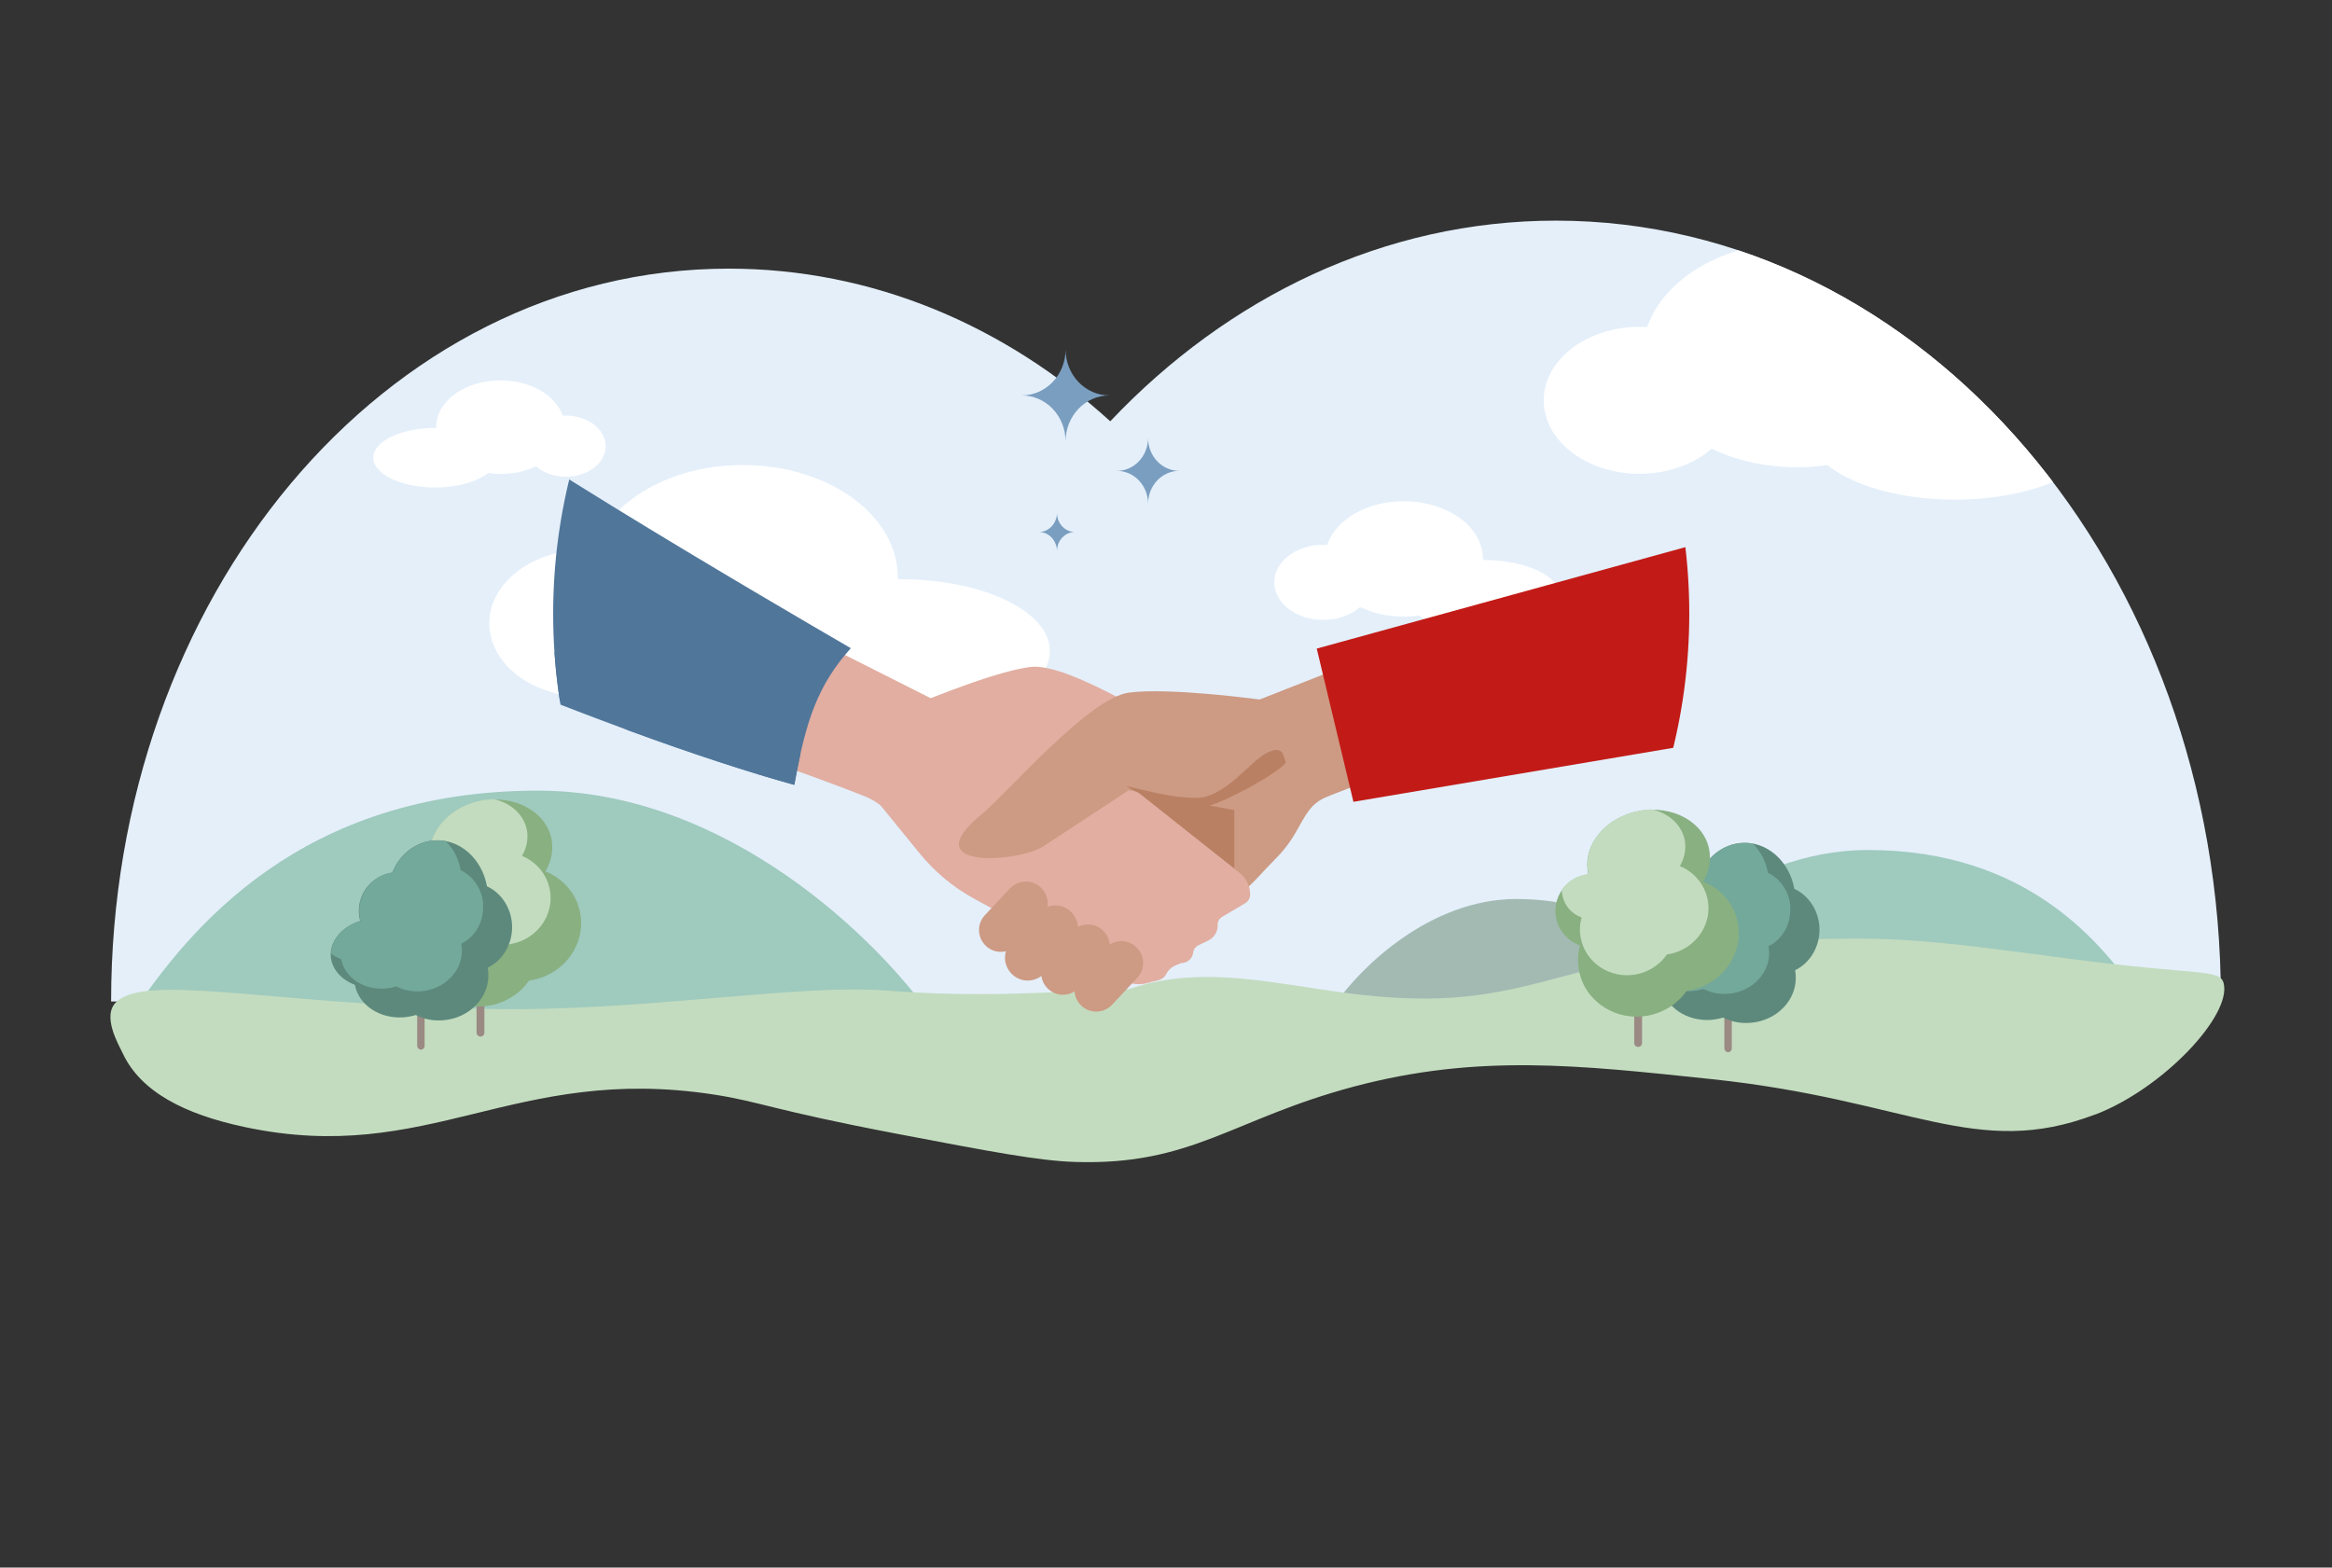 <?xml version="1.0" encoding="UTF-8"?>
<svg id="Layer_2" data-name="Layer 2" xmlns="http://www.w3.org/2000/svg" xmlns:xlink="http://www.w3.org/1999/xlink" viewBox="0 0 119.01 80">
  <rect x="0" y="0" width="119.01" height="80" fill="#333333" stroke="none"/>
  <defs>
    <style>
      .cls-1, .cls-2, .cls-3, .cls-4, .cls-5, .cls-6, .cls-7, .cls-8 {
        fill-rule: evenodd;
      }

      .cls-1, .cls-9 {
        fill: #cd9a83;
      }

      .cls-2, .cls-10 {
        fill: #e1aea1;
      }

      .cls-11 {
        fill: #213e47;
      }

      .cls-12 {
        fill: #fff;
      }

      .cls-13 {
        fill: #a3bab3;
      }

      .cls-14 {
        fill: #9fcabe;
      }

      .cls-3 {
        fill: #5d897c;
      }

      .cls-15 {
        fill: none;
      }

      .cls-16 {
        clip-path: url(#clippath-1);
      }

      .cls-4 {
        fill: #73a99a;
      }

      .cls-17 {
        fill: #e4effa;
      }

      .cls-18 {
        fill: #50769a;
      }

      .cls-19, .cls-6 {
        fill: #b98063;
      }

      .cls-20 {
        fill: #c21b17;
      }

      .cls-21 {
        fill: #9b8a84;
      }

      .cls-5 {
        fill: #89b081;
      }

      .cls-22 {
        fill: #ad1717;
      }

      .cls-7 {
        fill: #b15c49;
      }

      .cls-23 {
        fill: #385b66;
      }

      .cls-24 {
        fill: #7a9ebf;
      }

      .cls-8, .cls-25 {
        fill: #c3dcbf;
      }

      .cls-26 {
        fill: #432920;
      }

      .cls-27 {
        clip-path: url(#clippath);
      }
    </style>
    <clipPath id="clippath">
      <path class="cls-15" d="M113.34,51.01l-107.67.1c0-20.6,13.93-37.4,31.52-37.4,7.34,0,14.09,2.9,19.47,7.79,6.02-6.36,14-10.24,22.74-10.24,18.75,0,33.94,17.79,33.94,39.75Z"/>
    </clipPath>
    <clipPath id="clippath-1">
      <circle class="cls-15" cx="57.22" cy="31.32" r="28.99"/>
    </clipPath>
  </defs>
  <g id="FormulaSuMisura">
    <g>
      <g>
        <g>
          <path class="cls-17" d="M113.34,51.01l-107.67.1c0-20.6,13.93-37.4,31.52-37.4,7.34,0,14.09,2.9,19.47,7.79,6.02-6.36,14-10.24,22.74-10.24,18.75,0,33.94,17.79,33.94,39.75Z"/>
          <g class="cls-27">
            <g>
              <path class="cls-12" d="M75.76,28.56h-.08v-.05c0-1.62-1.81-2.93-4.04-2.93-1.89,0-3.47.94-3.91,2.22-.07,0-.13,0-.2,0-1.38,0-2.5.86-2.5,1.92s1.12,1.92,2.5,1.92c.75,0,1.43-.26,1.88-.66.64.31,1.4.49,2.23.49.27,0,.53-.02.78-.06.68.54,1.91.91,3.33.91,2.15,0,3.89-.84,3.89-1.87s-1.74-1.87-3.89-1.87h0Z"/>
              <path class="cls-12" d="M99.79,18.18h-.16v-.09c0-3.17-3.54-5.74-7.91-5.74-3.7,0-6.8,1.85-7.66,4.34-.13,0-.25-.01-.39-.01-2.69,0-4.89,1.68-4.89,3.75s2.18,3.75,4.89,3.75c1.47,0,2.79-.5,3.68-1.28,1.25.6,2.75.95,4.37.95.52,0,1.03-.04,1.53-.12,1.33,1.07,3.75,1.77,6.52,1.77,4.2,0,7.62-1.64,7.62-3.66s-3.42-3.66-7.62-3.66h.01Z"/>
              <path class="cls-12" d="M45.98,29.56h-.16v-.09c0-3.17-3.54-5.74-7.91-5.74-3.7,0-6.8,1.85-7.66,4.34-.13,0-.25-.01-.39-.01-2.69,0-4.89,1.68-4.89,3.75s2.18,3.75,4.89,3.75c1.47,0,2.79-.5,3.68-1.28,1.25.6,2.75.95,4.37.95.52,0,1.03-.04,1.53-.12,1.33,1.07,3.75,1.77,6.52,1.77,4.2,0,7.62-1.64,7.62-3.66s-3.42-3.66-7.62-3.66h.01Z"/>
              <path class="cls-12" d="M22.2,21.83h.06v-.04c0-1.32,1.47-2.38,3.28-2.38,1.54,0,2.82.77,3.18,1.8.06,0,.11,0,.16,0,1.12,0,2.03.7,2.03,1.56s-.91,1.56-2.03,1.56c-.61,0-1.16-.21-1.53-.53-.52.25-1.14.39-1.81.39-.22,0-.43-.02-.63-.05-.55.44-1.55.74-2.7.74-1.74,0-3.16-.68-3.16-1.52s1.42-1.52,3.16-1.52h0Z"/>
            </g>
          </g>
          <path class="cls-14" d="M95.32,43.38c-6.53,0-11.75,5.2-13.54,7.8l27.52-.09c-1.98-2.94-5.81-7.71-13.97-7.71Z"/>
          <path class="cls-13" d="M77.39,45.88c-4.43,0-7.98,3.53-9.2,5.3h18.77c-1.34-2-4.03-5.3-9.57-5.3Z"/>
          <path class="cls-14" d="M6.71,51.8l40.87.14c-2.66-3.86-10.42-11.59-20.12-11.59-12.13,0-17.82,7.07-20.76,11.45Z"/>
          <path class="cls-25" d="M106.94,56.87c-6.1,2.33-9.48-.74-19.62-1.8-6.75-.71-11.9-1.3-18.25.39-6.18,1.65-8.24,4.03-14.21,3.84-1.86-.06-4.27-.52-9.1-1.44-6.44-1.23-6.94-1.63-9.33-2-10.23-1.57-14.53,3.66-23.93,1.66-3.08-.65-5.32-1.8-6.24-3.77-.2-.43-1.09-1.92-.31-2.63,1.6-1.46,8.01.15,18.94.37,7.82.16,15.64-1.28,20.32-.94.5.04,2.58.21,5.33.18.77,0,1.48-.03,2.46-.06,1.94-.06,3.53-.14,4.61-.19,3.92-1.33,7.66-.18,11.86.29,9.71,1.08,10-2.77,24.92-2.87,3.35-.02,5.98.33,11.23,1.03,6.61.87,7.67.5,7.86,1.25.42,1.63-3.08,5.37-6.55,6.7Z"/>
          <g>
            <rect class="cls-21" x="88" y="50.66" width=".38" height="3.04" rx=".19" ry=".19"/>
            <path class="cls-3" d="M91.62,49.51c.78-.38,1.29-1.25,1.23-2.22-.06-.87-.57-1.6-1.28-1.93-.25-1.41-1.4-2.44-2.7-2.34-.96.07-1.76.72-2.13,1.64-1.02.15-1.78,1.05-1.7,2.09,0,.13.03.25.06.38-.92.29-1.55,1.01-1.5,1.81.05.65.54,1.19,1.23,1.45.19,1.02,1.25,1.74,2.48,1.66.22-.02.43-.06.63-.12.41.21.88.31,1.38.27,1.37-.1,2.41-1.19,2.32-2.44,0-.08-.02-.16-.03-.24Z"/>
            <path class="cls-4" d="M91.36,46.28c.06.88-.4,1.67-1.11,2.01.01.07.02.14.03.22.08,1.13-.86,2.12-2.1,2.21-.45.03-.88-.06-1.25-.25-.18.06-.37.09-.57.11-1.11.08-2.07-.58-2.24-1.5-.19-.07-.36-.17-.51-.28.02-.74.63-1.4,1.5-1.67-.03-.12-.05-.25-.06-.38-.07-1.04.68-1.95,1.7-2.09.37-.91,1.17-1.57,2.13-1.64.19-.01.39,0,.57.03.39.38.67.89.77,1.49.63.3,1.1.96,1.15,1.75Z"/>
          </g>
          <g>
            <path class="cls-21" d="M83.6,50.26h0c-.11,0-.2.09-.2.2v2.77c0,.11.09.2.2.2h0c.11,0,.2-.09.2-.2v-2.77c0-.11-.09-.2-.2-.2Z"/>
            <path class="cls-5" d="M80.58,49.51c-.08-.43-.06-.86.05-1.26-.61-.22-1.09-.74-1.22-1.42-.19-1.02.48-1.99,1.49-2.18.05-.01.11-.02.16-.02,0-.04-.02-.07-.02-.11-.26-1.41.91-2.82,2.62-3.13,1.71-.32,3.31.57,3.57,1.98.1.56-.02,1.12-.31,1.62.9.37,1.59,1.14,1.77,2.13.29,1.58-.8,3.11-2.46,3.42-.05,0-.1.02-.15.02-.44.64-1.14,1.11-1.98,1.27-1.65.31-3.23-.73-3.52-2.31Z"/>
            <path class="cls-8" d="M80.71,46.84c-.09.32-.11.67-.04,1.02.24,1.28,1.5,2.11,2.82,1.87.67-.13,1.23-.51,1.58-1.02.04,0,.08-.01.12-.02,1.32-.25,2.2-1.48,1.96-2.76-.15-.8-.7-1.43-1.42-1.73.23-.4.33-.85.25-1.31-.15-.8-.82-1.39-1.67-1.58-.21,0-.43.02-.64.06-1.43.27-2.48,1.29-2.64,2.45,0,.03.01.06.02.08,0,0-.02,0-.03,0-.02.2-.01.4.03.6,0,.04.01.07.02.11-.05,0-.11.01-.16.02-.51.1-.94.39-1.21.79,0,.08.01.16.03.25.1.55.49.98.98,1.15Z"/>
          </g>
        </g>
        <g class="cls-16">
          <g>
            <path class="cls-23" d="M113.96,52.46c4.13,34.67-2.81,78.84-1.53,113.1l-.23.2c-2.57.47-9.21-.07-11.37-1.06-2.82-39.83-7.36-76.16-2.93-112.24h16.06Z"/>
            <path class="cls-11" d="M113.96,117.12l-3.13-36.11c1.56-6.17-6.16-17.94-6.16-17.94,0,0,2.3,7.2,4.09,12.48,0,0,3.1,90.45,3.54,90.37l.23-.2c-.56-14.87.45-31.6,1.43-48.61Z"/>
            <path class="cls-23" d="M129.67,49.8c8.06,33.29.4,89.95-3.92,123.92-4.65,1.53-6.53.74-11.2-.72-1.09-25.64-1.92-45.16-3-70.8-.43-10.1.46-22.34-3.65-31.58-1.71-3.83-9.68-20.24-8.4-19.62,1.29.62,30.17-1.21,30.17-1.21Z"/>
            <path class="cls-11" d="M131.88,60.47c-.51-3.76-1.17-7.33-1.99-10.67,0,0-29.18,1.83-30.48,1.21-.29-.14-.11.57.35,1.8h-2.27c-.3,2.41-.57,4.82-.79,7.23,12.45,1.67,22.81,2.63,35.17.43Z"/>
            <path class="cls-26" d="M130.83-9.15c.16-1.09.48-2.49.35-4.65-.28-5.09-4.77-9.24-11.79-11.49-2.06-.67-3.53-1.65-4.57-2.73l-.07.08c-3.8-3.32-4.46-8.28-4.49-10.78-2.53,1.62-4.36,4.02-5.87,6.74-.26.55-.54,1.08-.84,1.59-2.55,5.04-4.26,10.04-3.46,15.78,1.02,7.31,4.38,14.73,3.71,22.14.6.22,1.24.42,1.93.62,5.4,1.56,12.58,1.76,18.33.76,2.01-6.11,4.12-12.17,6.75-18.07v.02Z"/>
            <path class="cls-19" d="M64.28,39.54l-.99,5.59-4.42,1.9-4.44-4.62-.33-3.03,6.78-1.8,3.4,1.95Z"/>
            <path class="cls-1" d="M78.12,30.26l-13.84,5.44s-.5,0-1.29.01v10.09c.43-.19,1.09-.89,1.63-1.48.19-.2.36-.38.51-.53.59-.59.92-1.16,1.2-1.67.32-.57.59-1.05,1.14-1.34.65-.35,6.43-2.4,10.65-3.89v-6.64Z"/>
            <path class="cls-10" d="M46.21,36.16s4.3-1.85,6.35-2.12c2.05-.28,7.45,3.35,8.85,3.96,4.2,1.84-1.14,2.89-2.56,2.43l-4.96-1.6-5.86,2.88-1.81-5.55h0Z"/>
            <path class="cls-10" d="M56.77,39.4l6.5,5.15c.17.13.3.3.39.49.09.19.14.4.14.61,0,.09-.02.18-.07.26-.05.08-.11.15-.19.19l-1.17.69c-.07.04-.13.1-.17.18-.04.07-.06.15-.06.24v.03c0,.16-.04.31-.13.45-.08.13-.21.24-.35.31l-.5.24c-.07.03-.13.09-.18.15-.05.06-.08.14-.09.22v.02c-.02.14-.09.27-.2.37-.11.09-.25.15-.39.15,0,0-.01,0-.02,0l-.27.11c-.22.09-.39.25-.5.46-.04.07-.09.14-.16.19-.06.05-.14.09-.22.11l-.58.15c-.41.11-.85.06-1.23-.15l-7.63-4.17c-1.06-.58-1.99-1.36-2.75-2.29l-2.5-3.07s0-.02-.01-.03c0,0,0-.02,0-.03,0,0,0-.02.02-.02s.02,0,.03,0l12.25-1.01s.03,0,.04.01Z"/>
            <path class="cls-2" d="M34.4,37.11c4.15,1.46,9.45,3.35,10.06,3.68.65.35,1.07.85,1.62,1.5.32.38.68.8,1.15,1.27.58.59,1.14,1,1.71,1.25v-9.09c-.79-.01-1.29-.01-1.29-.01l-13.25-6.68v8.09Z"/>
            <path class="cls-9" d="M64.28,35.7s-4.63-.63-6.68-.35c-2.05.28-6.29,5.22-7.47,6.18-3.56,2.89,1.87,2.48,3.12,1.66l4.35-2.86,6.42,1.21.27-5.83h0Z"/>
            <path class="cls-9" d="M53.17,46.86c.42-.45.39-1.15-.06-1.57-.45-.42-1.15-.39-1.57.05l-1.28,1.37c-.42.45-.39,1.15.06,1.57.45.42,1.15.39,1.57-.06l1.28-1.37Z"/>
            <path class="cls-9" d="M56.34,49.05c.42-.45.39-1.15-.06-1.57-.45-.42-1.15-.39-1.57.05l-1.28,1.37c-.42.45-.39,1.15.06,1.57.45.42,1.15.39,1.57-.06l1.28-1.37Z"/>
            <path class="cls-19" d="M61.31,41.21c-.99.08-2.92-.49-3.81-1.08.64.1,2.1.59,3.56.59s2.78-1.92,3.62-2.31c.84-.39.78.16.93.45.15.29-3.32,2.27-4.3,2.35Z"/>
            <path class="cls-9" d="M58.04,49.9c.42-.45.39-1.15-.06-1.57-.45-.42-1.15-.39-1.57.06l-1.28,1.37c-.42.45-.39,1.15.06,1.57.45.42,1.15.39,1.57-.06l1.28-1.37Z"/>
            <path class="cls-9" d="M54.64,46.52h0c-.47-.44-1.2-.41-1.64.06l-1.4,1.51c-.44.47-.41,1.2.06,1.64h0c.47.44,1.2.41,1.64-.06l1.4-1.51c.44-.47.41-1.2-.06-1.64Z"/>
            <path class="cls-18" d="M9.58,26.84c-1.1-10.46,3.87-31.49,7.95-39.16,1.89-.9,3.88,1.79,5.58,5.08,1.69,3.29,2.88,9.95,2,13.56-1.03,4.25-3.5,10.07-4.22,12.38,1.29,1.99,18.75,12.19,22.53,14.38-1.69,1.89-2.29,3.68-2.89,6.97-7.57-2.09-23.09-8.09-30.95-13.22Z"/>
            <path class="cls-18" d="M12.12,3.98c-1.91,8.16-3.14,17.11-2.53,22.86,1.49.97,3.26,1.98,5.19,2.98l17.32,7.47c3.24,1.19,6.19,2.15,8.44,2.77.11-.58.21-1.12.32-1.62-.06-.02-.12-.05-.18-.07C13.67,27.59,9.95,25.91,12.15,3.98h-.03Z"/>
            <path class="cls-20" d="M97.1,15.32c4.02,13.19,1.24,24.11-.39,39.3-.02.16.03.32.13.45.1.13.24.21.4.23,12.36,1.73,22.41,2.79,34.63.42.11-.02.21-.06.3-.12.09-.06.17-.14.23-.23.06-.09.1-.2.13-.31.02-.11.02-.22,0-.33-1.63-8.49-2.02-13.47-1.95-20.29.07-7.04-.32-13.55,1-20.46l-34.47,1.35Z"/>
            <path class="cls-19" d="M139.84,22.6c-.65-3.05-1.37-6.07-2.15-9.07-.45-1.71-.91-3.41-1.57-5-.35-.84-.75-1.66-1.3-2.31-.54-.64-1.2-1.09-1.85-1.54-4.13-2.84-8.27-5.67-12.4-8.51-.4-.27-.81-.56-1.05-1.04-.23-.45-.27-1-.3-1.53-.11-1.81-.19-3.62-.23-5.43-1.41.87-2.99,1.41-4.7,1.38-1.64-.02-3.24-.58-4.7-1.46-.04,1.84-.12,3.67-.23,5.5-.03.53-.08,1.08-.3,1.53-.24.48-.66.77-1.05,1.04l-12.4,8.51c-.65.45.46,3.21-.08,3.85-.55.65,4.1-.21,3.76.63-.66,1.6-.86,4.57-1.31,6.28-.78,3-.25-3.2-.91-.15l42.79,7.32Z"/>
            <path class="cls-20" d="M139.84,22.6c-.65-2.98-1.37-5.93-2.15-8.86-.44-1.67-.43-3.67-1.09-5.22-.35-.82-.89-1.53-1.44-2.17-.54-.62-1.15-1.01-1.8-1.44l-7.92-5.42-6.12,4.69-2.88,1.08s-1.44,0-3.24-.36c-2.52-1.08-3.48-2.53-3.48-2.53l-4.79-4.33-9.36,6.14c-.65.44-1.27,1.79-1.81,2.41-.55.64-.96,1.44-1.3,2.26-.66,1.56-1.13,3.22-1.57,4.89-.78,2.93-1.19,10.13-1.84,13.11l50.78-4.25Z"/>
            <path class="cls-20" d="M67.2,33.1l21.55-5.93,9.68-5.93.94,5-2.19,7.81-4.06,2.81-24.05,4.06-1.87-7.81Z"/>
            <path class="cls-20" d="M98.47,14.97c.49,4.01,10.18,11.61.56,11.28-.56-5.31-.55-5.7-.56-11.28Z"/>
            <path class="cls-22" d="M127.57,50.78c-11.7-15.67-33.87-14.99-28.18-47.96,13.12,22.94,37.23-6.64,28.18,47.96Z"/>
            <path class="cls-20" d="M128.89,15.24c.31,5.14-.29,8.43,0,13.48.1,1.66-10.74,4.29-16.29,5.38-.39.08-.64.49-.55.91l1.36,6.26c.07.31.16.66.41.84.25.18.58.15.89.1,8.27-1.27,14.97-1.97,22.74-5.27,1.4-.59,1.89-1.83,1.95-2.37.3-2.98.47-6-.13-8.92-.78-3.8-2.43-7.25-3.68-11.83l-6.69,1.43Z"/>
            <path class="cls-7" d="M115.86,43.61c1.15-.42,2.05-.76,2.45-.93l-2.52-6.77c-.61.61-1.47.74-2.36.69,0,.03.02.07.03.1l2.04,6.22c.09.25.18.51.36.69Z"/>
            <path class="cls-20" d="M128.45,14.37c.78,5.05,1.64,9.14,2.39,14.11.25,1.63-10.29,5.21-15.72,6.8-.38.11-.6.55-.46.95l1.92,6.06c.1.3.22.63.49.79.26.16.6.09.89.02,8.11-2.01,14.71-3.31,22.14-7.27,1.33-.71,1.72-1.98,1.72-2.52.02-2.97-.08-5.97-.95-8.8-1.12-3.69-2.72-11.41-4.39-15.83l-8.05,5.71Z"/>
            <path class="cls-6" d="M120.67-9.66l-.31,2.25L119.35.03s0,.01,0,.03h0v.03c-.11.47-1.08.74-2.42.74-.54,0-1.14-.04-1.77-.14-2.22-.34-3.95-1.16-3.85-1.85,0-.04.02-.07.03-.1l1.3-9.56.39.06,7.66,1.09Z"/>
            <path class="cls-19" d="M97.18,32.46c1.11-.29,2.56.47,3.24.72.68.26,3.76,1.31,5.01,1.27.62-.02.98-.27,1.17-.51.02-.04.05-.08.07-.12.36-.76-.98-2.49-1.16-3.18-.18-.69.17-1.23.55-1.02.38.21,3.62,2.66,4.19,3.04.58.38.95,1.01,1.02,1.31.06.2.36,1.46.56,2.22.22.66.45,1.23.63,1.32.16.08,1.21.1,2.35.14.16.81.26,1.62.4,2.43.15.88.27,1.87.46,2.75-2.09.05-5.01.03-5.01.03,0,0-4.98,0-7.56-.36-.57-.03-1.09-.09-1.47-.13-1.04-.12-4.72-.83-4.72-.83,0,0-.38-.3.38-.76.76-.46,2-.23,2.56-.19.23.02.81.04,1.48.04-.03,0-.05-.02-.07-.03-1.13-.38-5.07-2.07-5.07-2.07,0,0-.35-.42.61-.76.96-.34,2.29.22,2.9.4.24.06.78.21,1.42.35-.1-.04-.19-.08-.28-.11-1.25-.51-5.56-2.71-5.56-2.71,0,0-.36-.51.75-.82,1.12-.31,2.56.42,3.25.66.55.2,2.64.88,4.1,1.11-.57-.22-1.09-.44-1.48-.61-1.24-.54-5.51-2.8-5.51-2.8,0,0-.35-.51.77-.81h-.02Z"/>
            <path class="cls-9" d="M97.18,31.84c1.11-.29,2.56.47,3.24.72.68.26,3.76,1.31,5.01,1.27.62-.02.98-.27,1.17-.51.02-.04.05-.08.07-.12.36-.76-.98-2.49-1.16-3.18-.18-.69.17-1.23.55-1.02.38.21,3.62,2.66,4.19,3.04.58.38.95,1.01,1.02,1.31.06.2.36,1.46.56,2.22.22.66.45,1.23.63,1.32.16.08,1.21.1,2.35.14.16.81.26,1.62.4,2.43.15.88.27,1.87.46,2.75-2.09.05-5.01.03-5.01.03,0,0-4.98,0-7.56-.36-.57-.03-1.09-.09-1.47-.13-1.04-.12-4.72-.83-4.72-.83,0,0-.38-.3.38-.76.76-.46,2-.23,2.56-.19.23.02.81.04,1.48.04-.03,0-.05-.02-.07-.03-1.13-.38-5.07-2.07-5.07-2.07,0,0-.35-.42.61-.76.96-.34,2.29.22,2.9.4.24.06.78.21,1.42.35-.1-.04-.19-.08-.28-.11-1.25-.51-5.56-2.71-5.56-2.71,0,0-.36-.51.75-.82,1.12-.31,2.56.42,3.25.66.55.2,2.64.88,4.1,1.11-.57-.22-1.09-.44-1.48-.61-1.24-.54-5.51-2.8-5.51-2.8,0,0-.35-.51.77-.81h-.02Z"/>
          </g>
        </g>
        <g>
          <path class="cls-21" d="M24.52,49.73h0c-.11,0-.2.09-.2.2v2.77c0,.11.09.2.2.2h0c.11,0,.2-.09.2-.2v-2.77c0-.11-.09-.2-.2-.2Z"/>
          <path class="cls-5" d="M21.5,48.99c-.08-.43-.06-.86.05-1.26-.61-.22-1.09-.74-1.22-1.42-.19-1.02.48-1.99,1.49-2.18.05-.01.11-.02.16-.02,0-.04-.02-.07-.02-.11-.26-1.41.91-2.82,2.62-3.13,1.71-.32,3.31.57,3.57,1.98.1.56-.02,1.12-.31,1.62.9.37,1.59,1.14,1.77,2.13.29,1.58-.8,3.11-2.46,3.42-.05,0-.1.02-.15.02-.44.64-1.14,1.11-1.98,1.27-1.65.31-3.23-.73-3.52-2.31Z"/>
          <path class="cls-8" d="M21.62,46.32c-.09.32-.11.67-.04,1.02.24,1.28,1.5,2.11,2.82,1.87.67-.13,1.23-.51,1.58-1.02.04,0,.08-.01.12-.02,1.32-.25,2.2-1.48,1.96-2.76-.15-.8-.7-1.43-1.42-1.73.23-.4.33-.85.25-1.31-.15-.8-.82-1.39-1.67-1.58-.21,0-.43.02-.64.06-1.43.27-2.48,1.29-2.64,2.45,0,.03.01.06.02.08,0,0-.02,0-.03,0-.02.2-.01.4.03.6,0,.04.01.07.02.11-.05,0-.11.01-.16.02-.51.1-.94.39-1.21.79,0,.08.01.16.03.25.1.55.49.98.98,1.15Z"/>
        </g>
        <g>
          <rect class="cls-21" x="21.29" y="50.53" width=".38" height="3.04" rx=".19" ry=".19"/>
          <path class="cls-3" d="M24.9,49.38c.78-.38,1.29-1.25,1.23-2.22-.06-.87-.57-1.6-1.28-1.93-.25-1.41-1.4-2.44-2.7-2.34-.96.07-1.76.72-2.13,1.64-1.02.15-1.78,1.05-1.7,2.09,0,.13.03.25.06.38-.92.29-1.55,1.01-1.5,1.81.05.65.54,1.19,1.23,1.45.19,1.02,1.25,1.74,2.48,1.66.22-.02.43-.06.63-.12.41.21.88.31,1.38.27,1.37-.1,2.41-1.19,2.32-2.44,0-.08-.02-.16-.03-.24Z"/>
          <path class="cls-4" d="M24.65,46.15c.06.88-.4,1.67-1.11,2.01.01.07.02.14.03.22.08,1.13-.86,2.12-2.1,2.21-.45.03-.88-.06-1.25-.25-.18.06-.37.09-.57.11-1.11.08-2.07-.58-2.24-1.5-.19-.07-.36-.17-.51-.28.02-.74.63-1.4,1.5-1.67-.03-.12-.05-.25-.06-.38-.07-1.04.68-1.95,1.7-2.09.37-.91,1.17-1.57,2.13-1.64.19-.01.39,0,.57.03.39.38.67.89.77,1.49.63.3,1.1.96,1.15,1.75Z"/>
        </g>
        <g>
          <path class="cls-24" d="M53.94,26.17c0,.54-.41.98-.92.98.51,0,.92.44.92.98,0-.54.41-.98.92-.98-.51,0-.92-.44-.92-.98Z"/>
          <path class="cls-24" d="M54.38,17.83c0,1.3-1,2.35-2.24,2.35,1.24,0,2.24,1.05,2.24,2.35,0-1.3,1-2.35,2.24-2.35-1.24,0-2.24-1.05-2.24-2.35Z"/>
          <path class="cls-24" d="M58.59,22.35c0,.93-.71,1.68-1.59,1.68.88,0,1.59.75,1.59,1.68,0-.93.71-1.68,1.59-1.68-.88,0-1.59-.75-1.59-1.68Z"/>
        </g>
      </g>
      <rect class="cls-15" width="119.01" height="80"/>
    </g>
  </g>
</svg>
